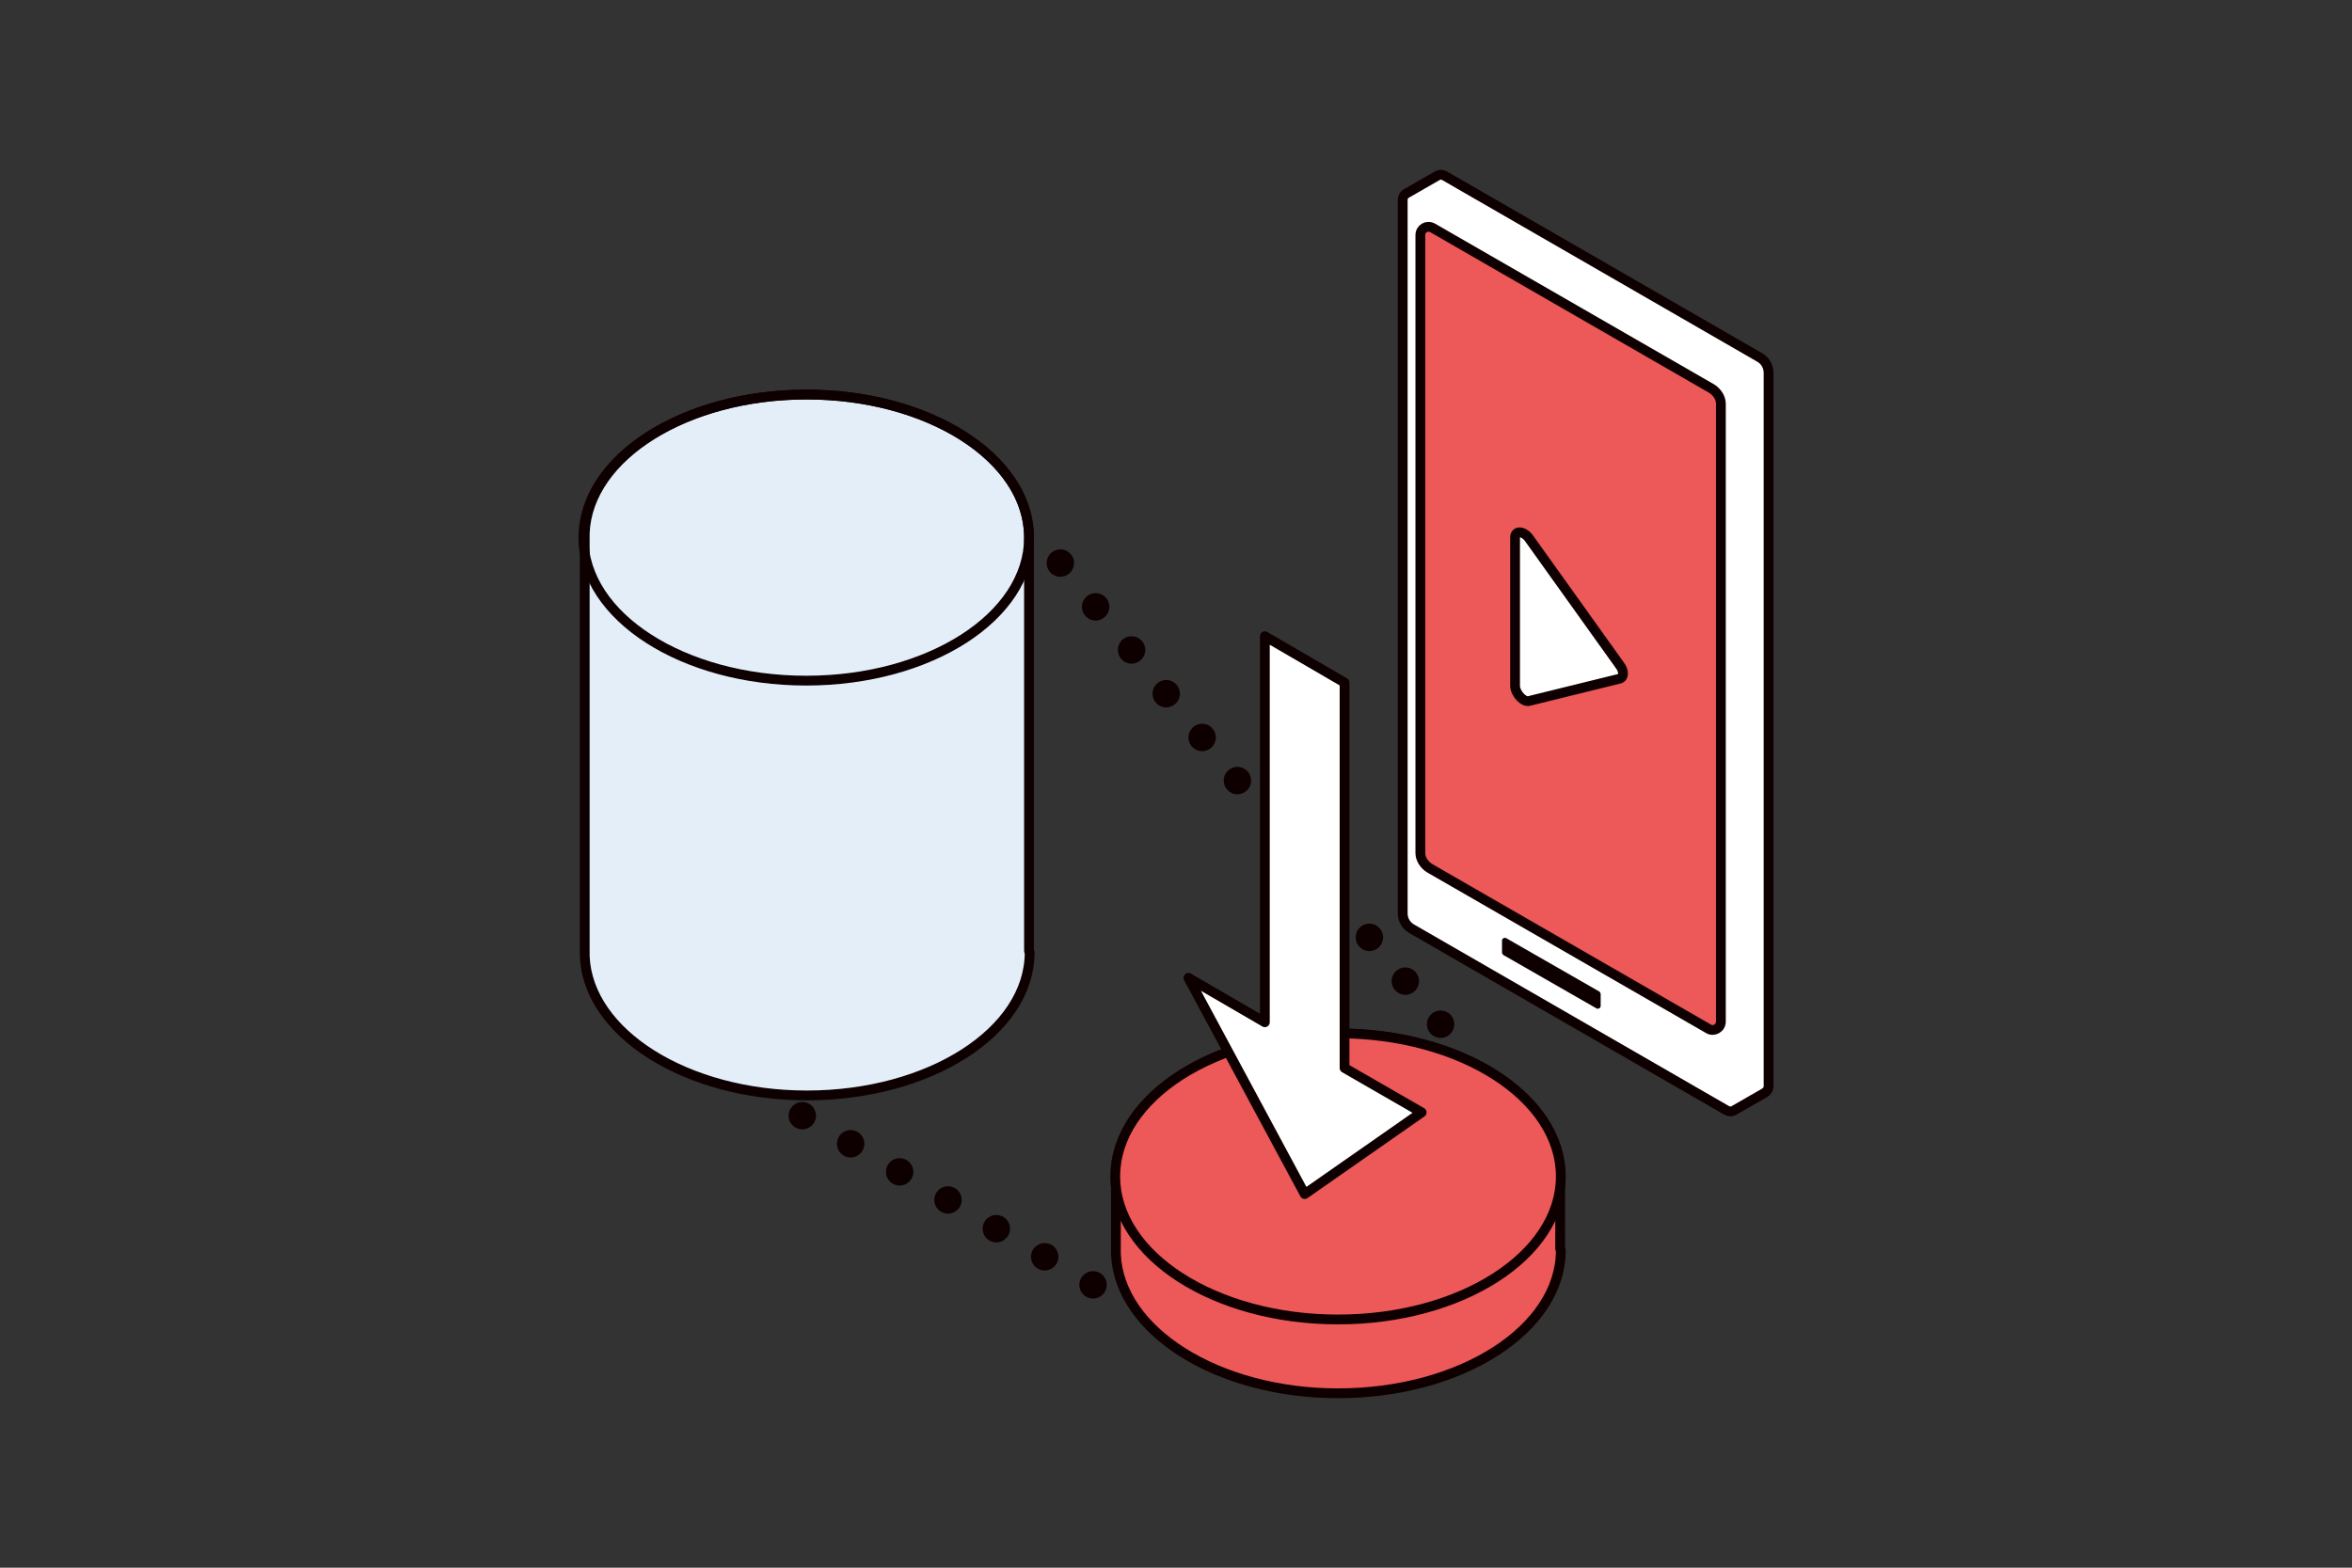 <?xml version="1.0" encoding="utf-8"?>
<!-- Generator: Adobe Illustrator 27.2.0, SVG Export Plug-In . SVG Version: 6.00 Build 0)  -->
<svg version="1.1" id="_レイヤー_2" xmlns="http://www.w3.org/2000/svg" xmlns:xlink="http://www.w3.org/1999/xlink" x="0px"
	 y="0px" viewBox="0 0 360 240" style="enable-background:new 0 0 360 240;" xml:space="preserve">
<rect x="0" y="0" width="360" height="240" fill="#333333" stroke="none"/>
<style type="text/css">
	.st0{fill:#FFFFFF;stroke:#0E0000;stroke-width:1.5;stroke-linecap:round;stroke-linejoin:round;stroke-miterlimit:10;}
	.st1{fill:#ED5858;stroke:#0E0000;stroke-width:1.5;stroke-linecap:round;stroke-linejoin:round;stroke-miterlimit:10;}
	.st2{fill:#0E0000;}
	.st3{fill:#E3EEF9;stroke:#0E0000;stroke-width:1.5;stroke-linecap:round;stroke-linejoin:round;stroke-miterlimit:10;}
	.st4{fill:none;stroke:#0E0000;stroke-width:1.5;stroke-linecap:round;stroke-linejoin:round;stroke-miterlimit:10;}
</style>
<g>
	<g>
		<path class="st0" d="M214.7,35.6l0-1.2l0-3.8c0-0.4,0.2-0.8,0.6-1l4.7-2.7c0.3-0.2,0.7-0.2,1.1,0l48.2,27.8
			c0.9,0.5,1.4,1.4,1.4,2.4l0,3.8l0,88.9l0,3.8c0,0,0,0,0,0l0,1.2l0,3.8c0,0,0,0,0,0l0,2.7c0,0,0,0,0,0l0,1.2l0,3.8
			c0,0.5-0.3,0.8-0.6,1l-4.7,2.7c-0.3,0.2-0.7,0.2-1.1,0l-48.2-27.8c-0.9-0.5-1.4-1.4-1.4-2.4l0-3.8l0-88.9l0-3.8c0,0,0,0,0,0l0-1.2
			l0-3.8c0,0,0,0,0,0L214.7,35.6C214.7,35.6,214.7,35.6,214.7,35.6z"/>
		<path class="st1" d="M219.3,34.9l42.7,24.6c0.8,0.5,1.4,1.4,1.4,2.3v94.6c0,1-1.1,1.6-1.9,1.1l-42.7-24.6
			c-0.8-0.5-1.4-1.4-1.4-2.3V36C217.4,35,218.4,34.4,219.3,34.9z"/>
		<path class="st2" d="M245,152.3v1.7c0,0.3-0.3,0.5-0.6,0.4l-14.3-8.2c-0.1-0.1-0.2-0.2-0.2-0.4V144c0-0.3,0.3-0.5,0.6-0.4
			l14.3,8.2C245,152,245,152.1,245,152.3z"/>
	</g>
	<g>
		<g>
			<circle class="st2" cx="167.3" cy="196.7" r="2.1"/>
		</g>
		<g>
			<circle class="st2" cx="159.9" cy="192.4" r="2.1"/>
		</g>
		<g>
			<circle class="st2" cx="152.5" cy="188.1" r="2.1"/>
		</g>
		<g>
			<circle class="st2" cx="145.1" cy="183.7" r="2.1"/>
		</g>
		<g>
			<circle class="st2" cx="137.7" cy="179.4" r="2.1"/>
		</g>
		<g>
			<circle class="st2" cx="130.2" cy="175.1" r="2.1"/>
		</g>
		<g>
			<circle class="st2" cx="122.8" cy="170.8" r="2.1"/>
		</g>
	</g>
	<g>
		<g>
			<g>
				<circle class="st2" cx="189.4" cy="119.5" r="2.1"/>
			</g>
			<g>
				<circle class="st2" cx="184" cy="112.9" r="2.1"/>
			</g>
			<g>
				<circle class="st2" cx="178.5" cy="106.2" r="2.1"/>
			</g>
			<g>
				<circle class="st2" cx="173.2" cy="99.5" r="2.1"/>
			</g>
			<g>
				<circle class="st2" cx="167.7" cy="92.9" r="2.1"/>
			</g>
			<g>
				<circle class="st2" cx="162.3" cy="86.2" r="2.1"/>
			</g>
		</g>
	</g>
	<g>
		<g>
			<circle class="st2" cx="220.5" cy="156.8" r="2.1"/>
		</g>
		<g>
			<circle class="st2" cx="215.1" cy="150.2" r="2.1"/>
		</g>
		<g>
			<circle class="st2" cx="209.6" cy="143.5" r="2.1"/>
		</g>
	</g>
	<g>
		<path class="st3" d="M157.5,145.5l0-63.7c-0.4-11.9-15.5-21.4-34-21.4c-18.4,0-33.5,9.4-34,21.2l0,64.8
			c0.5,11.8,15.6,21.3,34,21.3c18.8,0,34.1-9.8,34.1-21.9C157.5,145.7,157.5,145.6,157.5,145.5z"/>
		<ellipse class="st4" cx="123.4" cy="82.3" rx="34.1" ry="21.9"/>
	</g>
	<g>
		<path class="st1" d="M238.8,191.1l0-11.5c-0.4-11.9-15.5-21.4-34-21.4c-18.4,0-33.5,9.4-34,21.2l0,12.6
			c0.5,11.8,15.6,21.3,34,21.3c18.8,0,34.1-9.8,34.1-21.9C238.8,191.3,238.8,191.2,238.8,191.1z"/>
		<ellipse class="st1" cx="204.8" cy="180.1" rx="34.1" ry="21.9"/>
	</g>
	<polygon class="st0" points="205.8,163.5 205.8,104.5 193.6,97.4 193.6,156.5 181.9,149.7 199.7,182.8 217.6,170.3 	"/>
	<path class="st0" d="M231.9,82.3V105c0,1.1,1.3,2.6,2.2,2.3l13.8-3.4c0.7-0.2,0.7-1.2,0-2.1l-13.8-19.3
		C233.3,81.3,231.9,81.1,231.9,82.3z"/>
</g>
</svg>
